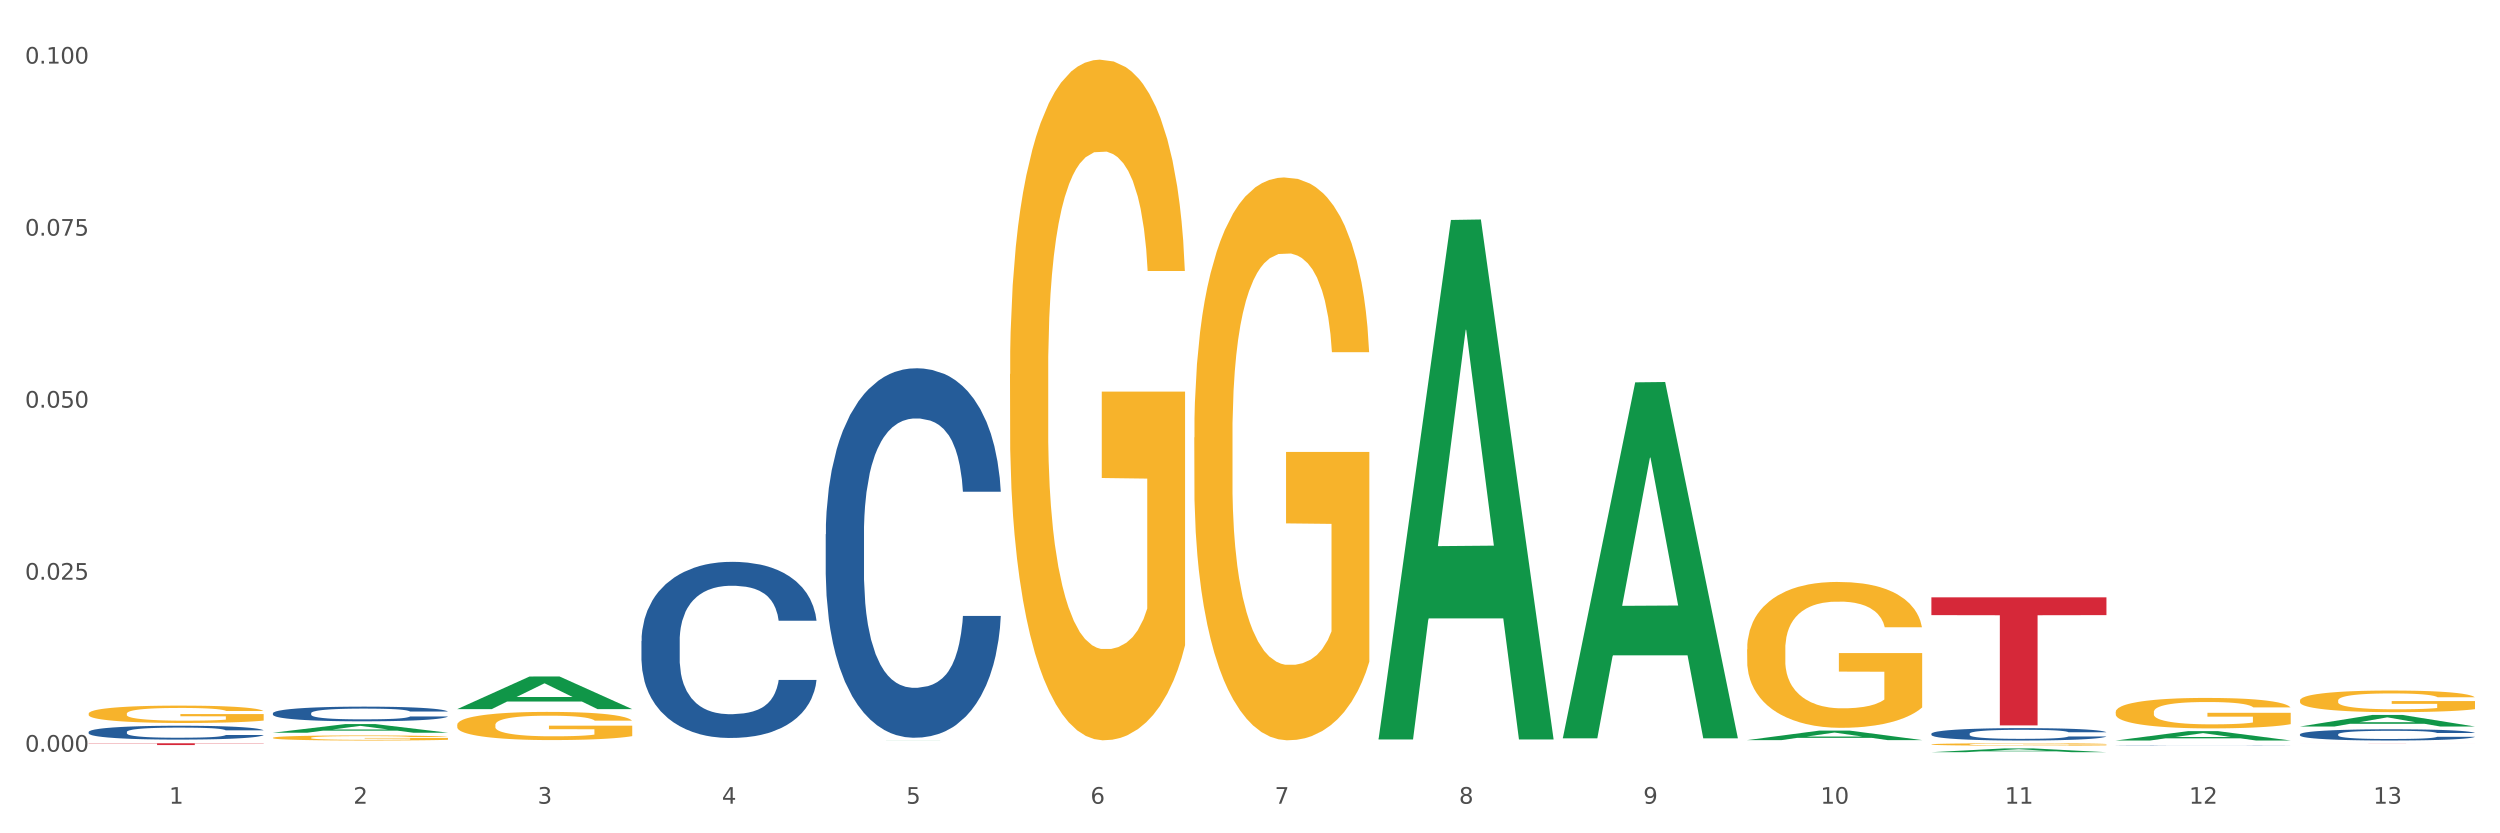 <?xml version="1.0" encoding="utf-8" standalone="no"?>
<!DOCTYPE svg PUBLIC "-//W3C//DTD SVG 1.1//EN"
  "http://www.w3.org/Graphics/SVG/1.1/DTD/svg11.dtd">
<svg xmlns:xlink="http://www.w3.org/1999/xlink" width="1080pt" height="360pt" viewBox="0 0 1080 360" xmlns="http://www.w3.org/2000/svg" version="1.1">
 <rect x="0" y="0" width="1080" height="360" fill="#333333" stroke="none"/>
 <defs>
  <style type="text/css">*{stroke-linejoin: round; stroke-linecap: butt}</style>
 </defs>
 <g id="figure_1">
  <g id="patch_1">
   <path d="M 0 360 
L 1080 360 
L 1080 0 
L 0 0 
z
" style="fill: #ffffff; stroke: #ffffff; stroke-linejoin: miter"/>
  </g>
  <g id="axes_1">
   <g id="matplotlib.axis_1">
    <g id="xtick_1">
     <g id="text_1">
      <!-- 1 -->
      <g style="fill: #4d4d4d" transform="translate(73.043 347.204) scale(0.096 -0.096)">
       <defs>
        <path id="DejaVuSans-31" d="M 794 531 
L 1825 531 
L 1825 4091 
L 703 3866 
L 703 4441 
L 1819 4666 
L 2450 4666 
L 2450 531 
L 3481 531 
L 3481 0 
L 794 0 
L 794 531 
z
" transform="scale(0.016)"/>
       </defs>
       <use xlink:href="#DejaVuSans-31"/>
      </g>
     </g>
    </g>
    <g id="xtick_2">
     <g id="text_2">
      <!-- 2 -->
      <g style="fill: #4d4d4d" transform="translate(152.65 347.204) scale(0.096 -0.096)">
       <defs>
        <path id="DejaVuSans-32" d="M 1228 531 
L 3431 531 
L 3431 0 
L 469 0 
L 469 531 
Q 828 903 1448 1529 
Q 2069 2156 2228 2338 
Q 2531 2678 2651 2914 
Q 2772 3150 2772 3378 
Q 2772 3750 2511 3984 
Q 2250 4219 1831 4219 
Q 1534 4219 1204 4116 
Q 875 4013 500 3803 
L 500 4441 
Q 881 4594 1212 4672 
Q 1544 4750 1819 4750 
Q 2544 4750 2975 4387 
Q 3406 4025 3406 3419 
Q 3406 3131 3298 2873 
Q 3191 2616 2906 2266 
Q 2828 2175 2409 1742 
Q 1991 1309 1228 531 
z
" transform="scale(0.016)"/>
       </defs>
       <use xlink:href="#DejaVuSans-32"/>
      </g>
     </g>
    </g>
    <g id="xtick_3">
     <g id="text_3">
      <!-- 3 -->
      <g style="fill: #4d4d4d" transform="translate(232.258 347.204) scale(0.096 -0.096)">
       <defs>
        <path id="DejaVuSans-33" d="M 2597 2516 
Q 3050 2419 3304 2112 
Q 3559 1806 3559 1356 
Q 3559 666 3084 287 
Q 2609 -91 1734 -91 
Q 1441 -91 1130 -33 
Q 819 25 488 141 
L 488 750 
Q 750 597 1062 519 
Q 1375 441 1716 441 
Q 2309 441 2620 675 
Q 2931 909 2931 1356 
Q 2931 1769 2642 2001 
Q 2353 2234 1838 2234 
L 1294 2234 
L 1294 2753 
L 1863 2753 
Q 2328 2753 2575 2939 
Q 2822 3125 2822 3475 
Q 2822 3834 2567 4026 
Q 2313 4219 1838 4219 
Q 1578 4219 1281 4162 
Q 984 4106 628 3988 
L 628 4550 
Q 988 4650 1302 4700 
Q 1616 4750 1894 4750 
Q 2613 4750 3031 4423 
Q 3450 4097 3450 3541 
Q 3450 3153 3228 2886 
Q 3006 2619 2597 2516 
z
" transform="scale(0.016)"/>
       </defs>
       <use xlink:href="#DejaVuSans-33"/>
      </g>
     </g>
    </g>
    <g id="xtick_4">
     <g id="text_4">
      <!-- 4 -->
      <g style="fill: #4d4d4d" transform="translate(311.865 347.204) scale(0.096 -0.096)">
       <defs>
        <path id="DejaVuSans-34" d="M 2419 4116 
L 825 1625 
L 2419 1625 
L 2419 4116 
z
M 2253 4666 
L 3047 4666 
L 3047 1625 
L 3713 1625 
L 3713 1100 
L 3047 1100 
L 3047 0 
L 2419 0 
L 2419 1100 
L 313 1100 
L 313 1709 
L 2253 4666 
z
" transform="scale(0.016)"/>
       </defs>
       <use xlink:href="#DejaVuSans-34"/>
      </g>
     </g>
    </g>
    <g id="xtick_5">
     <g id="text_5">
      <!-- 5 -->
      <g style="fill: #4d4d4d" transform="translate(391.473 347.204) scale(0.096 -0.096)">
       <defs>
        <path id="DejaVuSans-35" d="M 691 4666 
L 3169 4666 
L 3169 4134 
L 1269 4134 
L 1269 2991 
Q 1406 3038 1543 3061 
Q 1681 3084 1819 3084 
Q 2600 3084 3056 2656 
Q 3513 2228 3513 1497 
Q 3513 744 3044 326 
Q 2575 -91 1722 -91 
Q 1428 -91 1123 -41 
Q 819 9 494 109 
L 494 744 
Q 775 591 1075 516 
Q 1375 441 1709 441 
Q 2250 441 2565 725 
Q 2881 1009 2881 1497 
Q 2881 1984 2565 2268 
Q 2250 2553 1709 2553 
Q 1456 2553 1204 2497 
Q 953 2441 691 2322 
L 691 4666 
z
" transform="scale(0.016)"/>
       </defs>
       <use xlink:href="#DejaVuSans-35"/>
      </g>
     </g>
    </g>
    <g id="xtick_6">
     <g id="text_6">
      <!-- 6 -->
      <g style="fill: #4d4d4d" transform="translate(471.08 347.204) scale(0.096 -0.096)">
       <defs>
        <path id="DejaVuSans-36" d="M 2113 2584 
Q 1688 2584 1439 2293 
Q 1191 2003 1191 1497 
Q 1191 994 1439 701 
Q 1688 409 2113 409 
Q 2538 409 2786 701 
Q 3034 994 3034 1497 
Q 3034 2003 2786 2293 
Q 2538 2584 2113 2584 
z
M 3366 4563 
L 3366 3988 
Q 3128 4100 2886 4159 
Q 2644 4219 2406 4219 
Q 1781 4219 1451 3797 
Q 1122 3375 1075 2522 
Q 1259 2794 1537 2939 
Q 1816 3084 2150 3084 
Q 2853 3084 3261 2657 
Q 3669 2231 3669 1497 
Q 3669 778 3244 343 
Q 2819 -91 2113 -91 
Q 1303 -91 875 529 
Q 447 1150 447 2328 
Q 447 3434 972 4092 
Q 1497 4750 2381 4750 
Q 2619 4750 2861 4703 
Q 3103 4656 3366 4563 
z
" transform="scale(0.016)"/>
       </defs>
       <use xlink:href="#DejaVuSans-36"/>
      </g>
     </g>
    </g>
    <g id="xtick_7">
     <g id="text_7">
      <!-- 7 -->
      <g style="fill: #4d4d4d" transform="translate(550.688 347.204) scale(0.096 -0.096)">
       <defs>
        <path id="DejaVuSans-37" d="M 525 4666 
L 3525 4666 
L 3525 4397 
L 1831 0 
L 1172 0 
L 2766 4134 
L 525 4134 
L 525 4666 
z
" transform="scale(0.016)"/>
       </defs>
       <use xlink:href="#DejaVuSans-37"/>
      </g>
     </g>
    </g>
    <g id="xtick_8">
     <g id="text_8">
      <!-- 8 -->
      <g style="fill: #4d4d4d" transform="translate(630.295 347.204) scale(0.096 -0.096)">
       <defs>
        <path id="DejaVuSans-38" d="M 2034 2216 
Q 1584 2216 1326 1975 
Q 1069 1734 1069 1313 
Q 1069 891 1326 650 
Q 1584 409 2034 409 
Q 2484 409 2743 651 
Q 3003 894 3003 1313 
Q 3003 1734 2745 1975 
Q 2488 2216 2034 2216 
z
M 1403 2484 
Q 997 2584 770 2862 
Q 544 3141 544 3541 
Q 544 4100 942 4425 
Q 1341 4750 2034 4750 
Q 2731 4750 3128 4425 
Q 3525 4100 3525 3541 
Q 3525 3141 3298 2862 
Q 3072 2584 2669 2484 
Q 3125 2378 3379 2068 
Q 3634 1759 3634 1313 
Q 3634 634 3220 271 
Q 2806 -91 2034 -91 
Q 1263 -91 848 271 
Q 434 634 434 1313 
Q 434 1759 690 2068 
Q 947 2378 1403 2484 
z
M 1172 3481 
Q 1172 3119 1398 2916 
Q 1625 2713 2034 2713 
Q 2441 2713 2670 2916 
Q 2900 3119 2900 3481 
Q 2900 3844 2670 4047 
Q 2441 4250 2034 4250 
Q 1625 4250 1398 4047 
Q 1172 3844 1172 3481 
z
" transform="scale(0.016)"/>
       </defs>
       <use xlink:href="#DejaVuSans-38"/>
      </g>
     </g>
    </g>
    <g id="xtick_9">
     <g id="text_9">
      <!-- 9 -->
      <g style="fill: #4d4d4d" transform="translate(709.902 347.204) scale(0.096 -0.096)">
       <defs>
        <path id="DejaVuSans-39" d="M 703 97 
L 703 672 
Q 941 559 1184 500 
Q 1428 441 1663 441 
Q 2288 441 2617 861 
Q 2947 1281 2994 2138 
Q 2813 1869 2534 1725 
Q 2256 1581 1919 1581 
Q 1219 1581 811 2004 
Q 403 2428 403 3163 
Q 403 3881 828 4315 
Q 1253 4750 1959 4750 
Q 2769 4750 3195 4129 
Q 3622 3509 3622 2328 
Q 3622 1225 3098 567 
Q 2575 -91 1691 -91 
Q 1453 -91 1209 -44 
Q 966 3 703 97 
z
M 1959 2075 
Q 2384 2075 2632 2365 
Q 2881 2656 2881 3163 
Q 2881 3666 2632 3958 
Q 2384 4250 1959 4250 
Q 1534 4250 1286 3958 
Q 1038 3666 1038 3163 
Q 1038 2656 1286 2365 
Q 1534 2075 1959 2075 
z
" transform="scale(0.016)"/>
       </defs>
       <use xlink:href="#DejaVuSans-39"/>
      </g>
     </g>
    </g>
    <g id="xtick_10">
     <g id="text_10">
      <!-- 10 -->
      <g style="fill: #4d4d4d" transform="translate(786.456 347.204) scale(0.096 -0.096)">
       <defs>
        <path id="DejaVuSans-30" d="M 2034 4250 
Q 1547 4250 1301 3770 
Q 1056 3291 1056 2328 
Q 1056 1369 1301 889 
Q 1547 409 2034 409 
Q 2525 409 2770 889 
Q 3016 1369 3016 2328 
Q 3016 3291 2770 3770 
Q 2525 4250 2034 4250 
z
M 2034 4750 
Q 2819 4750 3233 4129 
Q 3647 3509 3647 2328 
Q 3647 1150 3233 529 
Q 2819 -91 2034 -91 
Q 1250 -91 836 529 
Q 422 1150 422 2328 
Q 422 3509 836 4129 
Q 1250 4750 2034 4750 
z
" transform="scale(0.016)"/>
       </defs>
       <use xlink:href="#DejaVuSans-31"/>
       <use xlink:href="#DejaVuSans-30" transform="translate(63.623 0)"/>
      </g>
     </g>
    </g>
    <g id="xtick_11">
     <g id="text_11">
      <!-- 11 -->
      <g style="fill: #4d4d4d" transform="translate(866.063 347.204) scale(0.096 -0.096)">
       <use xlink:href="#DejaVuSans-31"/>
       <use xlink:href="#DejaVuSans-31" transform="translate(63.623 0)"/>
      </g>
     </g>
    </g>
    <g id="xtick_12">
     <g id="text_12">
      <!-- 12 -->
      <g style="fill: #4d4d4d" transform="translate(945.671 347.204) scale(0.096 -0.096)">
       <use xlink:href="#DejaVuSans-31"/>
       <use xlink:href="#DejaVuSans-32" transform="translate(63.623 0)"/>
      </g>
     </g>
    </g>
    <g id="xtick_13">
     <g id="text_13">
      <!-- 13 -->
      <g style="fill: #4d4d4d" transform="translate(1025.278 347.204) scale(0.096 -0.096)">
       <use xlink:href="#DejaVuSans-31"/>
       <use xlink:href="#DejaVuSans-33" transform="translate(63.623 0)"/>
      </g>
     </g>
    </g>
    <g id="xtick_14"/>
    <g id="xtick_15"/>
    <g id="xtick_16"/>
    <g id="xtick_17"/>
    <g id="xtick_18"/>
    <g id="xtick_19"/>
    <g id="xtick_20"/>
    <g id="xtick_21"/>
    <g id="xtick_22"/>
    <g id="xtick_23"/>
    <g id="xtick_24"/>
    <g id="xtick_25"/>
   </g>
   <g id="matplotlib.axis_2">
    <g id="ytick_1">
     <g id="text_14">
      <!-- 0.000 -->
      <g style="fill: #4d4d4d" transform="translate(10.8 324.733) scale(0.096 -0.096)">
       <defs>
        <path id="DejaVuSans-2e" d="M 684 794 
L 1344 794 
L 1344 0 
L 684 0 
L 684 794 
z
" transform="scale(0.016)"/>
       </defs>
       <use xlink:href="#DejaVuSans-30"/>
       <use xlink:href="#DejaVuSans-2e" transform="translate(63.623 0)"/>
       <use xlink:href="#DejaVuSans-30" transform="translate(95.41 0)"/>
       <use xlink:href="#DejaVuSans-30" transform="translate(159.033 0)"/>
       <use xlink:href="#DejaVuSans-30" transform="translate(222.656 0)"/>
      </g>
     </g>
    </g>
    <g id="ytick_2">
     <g id="text_15">
      <!-- 0.025 -->
      <g style="fill: #4d4d4d" transform="translate(10.8 250.421) scale(0.096 -0.096)">
       <use xlink:href="#DejaVuSans-30"/>
       <use xlink:href="#DejaVuSans-2e" transform="translate(63.623 0)"/>
       <use xlink:href="#DejaVuSans-30" transform="translate(95.41 0)"/>
       <use xlink:href="#DejaVuSans-32" transform="translate(159.033 0)"/>
       <use xlink:href="#DejaVuSans-35" transform="translate(222.656 0)"/>
      </g>
     </g>
    </g>
    <g id="ytick_3">
     <g id="text_16">
      <!-- 0.050 -->
      <g style="fill: #4d4d4d" transform="translate(10.8 176.109) scale(0.096 -0.096)">
       <use xlink:href="#DejaVuSans-30"/>
       <use xlink:href="#DejaVuSans-2e" transform="translate(63.623 0)"/>
       <use xlink:href="#DejaVuSans-30" transform="translate(95.41 0)"/>
       <use xlink:href="#DejaVuSans-35" transform="translate(159.033 0)"/>
       <use xlink:href="#DejaVuSans-30" transform="translate(222.656 0)"/>
      </g>
     </g>
    </g>
    <g id="ytick_4">
     <g id="text_17">
      <!-- 0.075 -->
      <g style="fill: #4d4d4d" transform="translate(10.8 101.798) scale(0.096 -0.096)">
       <use xlink:href="#DejaVuSans-30"/>
       <use xlink:href="#DejaVuSans-2e" transform="translate(63.623 0)"/>
       <use xlink:href="#DejaVuSans-30" transform="translate(95.41 0)"/>
       <use xlink:href="#DejaVuSans-37" transform="translate(159.033 0)"/>
       <use xlink:href="#DejaVuSans-35" transform="translate(222.656 0)"/>
      </g>
     </g>
    </g>
    <g id="ytick_5">
     <g id="text_18">
      <!-- 0.100 -->
      <g style="fill: #4d4d4d" transform="translate(10.8 27.486) scale(0.096 -0.096)">
       <use xlink:href="#DejaVuSans-30"/>
       <use xlink:href="#DejaVuSans-2e" transform="translate(63.623 0)"/>
       <use xlink:href="#DejaVuSans-31" transform="translate(95.41 0)"/>
       <use xlink:href="#DejaVuSans-30" transform="translate(159.033 0)"/>
       <use xlink:href="#DejaVuSans-30" transform="translate(222.656 0)"/>
      </g>
     </g>
    </g>
    <g id="ytick_6"/>
    <g id="ytick_7"/>
    <g id="ytick_8"/>
    <g id="ytick_9"/>
   </g>
   <g id="PolyCollection_1">
    <path d="M 117.89 316.522 
L 117.968 316.519 
L 149.155 312.799 
L 162.097 312.795 
L 193.518 316.529 
L 178.548 316.529 
L 171.765 315.66 
L 139.565 315.66 
L 139.331 315.674 
L 132.782 316.529 
L 117.89 316.529 
L 117.89 316.522 
L 143.619 315.141 
L 167.711 315.137 
L 155.782 313.591 
L 155.626 313.584 
L 155.47 313.595 
L 143.541 315.137 
L 143.619 315.141 
L 117.89 316.522 
z
" clip-path="url(#p35898365f1)" style="fill: #109648"/>
    <path d="M 197.498 306.331 
L 197.576 306.317 
L 228.762 292.249 
L 241.705 292.236 
L 273.125 306.357 
L 258.156 306.357 
L 251.373 303.069 
L 219.173 303.069 
L 218.939 303.122 
L 212.39 306.357 
L 197.498 306.357 
L 197.498 306.331 
L 223.227 301.107 
L 247.318 301.093 
L 235.39 295.246 
L 235.234 295.22 
L 235.078 295.259 
L 223.149 301.093 
L 223.227 301.107 
L 197.498 306.331 
z
" clip-path="url(#p35898365f1)" style="fill: #109648"/>
    <path d="M 38.283 308.293 
L 38.372 308.286 
L 38.372 308.039 
L 38.551 307.826 
L 39.444 307.312 
L 40.783 306.886 
L 41.765 306.66 
L 42.747 306.475 
L 43.908 306.29 
L 45.337 306.098 
L 47.926 305.816 
L 49.533 305.672 
L 51.498 305.521 
L 55.069 305.302 
L 57.659 305.179 
L 60.337 305.076 
L 64.712 304.952 
L 67.57 304.897 
L 70.605 304.856 
L 74.266 304.829 
L 77.034 304.822 
L 83.106 304.842 
L 88.284 304.904 
L 90.784 304.952 
L 93.999 305.034 
L 95.695 305.089 
L 98.463 305.199 
L 101.32 305.343 
L 103.285 305.467 
L 106.231 305.7 
L 108.464 305.933 
L 110.517 306.221 
L 111.589 306.42 
L 112.392 306.605 
L 113.107 306.818 
L 113.821 307.154 
L 97.749 307.154 
L 97.124 306.914 
L 96.142 306.688 
L 94.713 306.468 
L 93.463 306.331 
L 91.32 306.159 
L 89.356 306.05 
L 87.302 305.967 
L 84.802 305.899 
L 82.838 305.864 
L 80.07 305.837 
L 74.623 305.844 
L 70.962 305.899 
L 68.462 305.967 
L 66.855 306.029 
L 65.427 306.098 
L 63.819 306.194 
L 61.944 306.338 
L 60.605 306.468 
L 59.266 306.633 
L 58.194 306.797 
L 57.212 306.989 
L 56.409 307.195 
L 55.783 307.408 
L 55.248 307.668 
L 54.801 308.101 
L 54.801 309.04 
L 54.98 309.253 
L 55.426 309.534 
L 55.962 309.747 
L 56.855 310 
L 57.659 310.172 
L 59.176 310.419 
L 60.873 310.625 
L 62.212 310.755 
L 63.552 310.865 
L 65.873 311.016 
L 68.462 311.139 
L 70.695 311.215 
L 73.73 311.283 
L 75.784 311.311 
L 77.57 311.324 
L 81.945 311.324 
L 85.07 311.304 
L 88.552 311.256 
L 91.231 311.194 
L 93.463 311.119 
L 95.963 310.995 
L 97.57 310.878 
L 97.57 309.445 
L 77.927 309.438 
L 77.927 308.485 
L 113.91 308.485 
L 113.91 311.283 
L 112.392 311.427 
L 110.696 311.558 
L 108.91 311.674 
L 106.231 311.818 
L 103.017 311.955 
L 100.16 312.051 
L 97.124 312.134 
L 93.552 312.209 
L 88.909 312.278 
L 86.052 312.305 
L 82.481 312.326 
L 78.284 312.333 
L 74.623 312.319 
L 71.052 312.285 
L 67.302 312.223 
L 63.641 312.134 
L 60.873 312.045 
L 58.105 311.935 
L 55.158 311.791 
L 52.837 311.654 
L 51.051 311.53 
L 49.087 311.372 
L 46.944 311.167 
L 45.337 310.981 
L 43.908 310.789 
L 42.39 310.542 
L 41.319 310.33 
L 40.247 310.062 
L 39.622 309.863 
L 38.908 309.555 
L 38.372 309.123 
L 38.283 308.293 
z
" clip-path="url(#p35898365f1)" style="fill: #f7b32b"/>
    <path d="M 117.89 318.724 
L 117.98 318.722 
L 117.98 318.65 
L 118.158 318.588 
L 119.051 318.438 
L 120.391 318.313 
L 121.373 318.247 
L 122.355 318.193 
L 123.516 318.139 
L 124.944 318.083 
L 127.534 318.001 
L 129.141 317.959 
L 131.105 317.915 
L 134.677 317.851 
L 137.266 317.815 
L 139.945 317.784 
L 144.32 317.748 
L 147.177 317.732 
L 150.213 317.72 
L 153.874 317.712 
L 156.642 317.71 
L 162.713 317.716 
L 167.892 317.734 
L 170.392 317.748 
L 173.606 317.772 
L 175.303 317.788 
L 178.071 317.821 
L 180.928 317.863 
L 182.892 317.899 
L 185.839 317.967 
L 188.071 318.035 
L 190.125 318.119 
L 191.196 318.177 
L 192 318.231 
L 192.714 318.293 
L 193.428 318.391 
L 177.356 318.391 
L 176.731 318.321 
L 175.749 318.255 
L 174.321 318.191 
L 173.071 318.151 
L 170.928 318.101 
L 168.963 318.069 
L 166.91 318.045 
L 164.41 318.025 
L 162.445 318.015 
L 159.677 318.007 
L 154.231 318.009 
L 150.57 318.025 
L 148.07 318.045 
L 146.463 318.063 
L 145.034 318.083 
L 143.427 318.111 
L 141.552 318.153 
L 140.213 318.191 
L 138.873 318.239 
L 137.802 318.287 
L 136.82 318.343 
L 136.016 318.404 
L 135.391 318.466 
L 134.855 318.542 
L 134.409 318.668 
L 134.409 318.942 
L 134.587 319.005 
L 135.034 319.087 
L 135.57 319.149 
L 136.462 319.223 
L 137.266 319.273 
L 138.784 319.345 
L 140.48 319.405 
L 141.82 319.443 
L 143.159 319.475 
L 145.481 319.519 
L 148.07 319.555 
L 150.302 319.577 
L 153.338 319.598 
L 155.392 319.606 
L 157.177 319.61 
L 161.552 319.61 
L 164.678 319.604 
L 168.16 319.589 
L 170.838 319.571 
L 173.071 319.549 
L 175.571 319.513 
L 177.178 319.479 
L 177.178 319.061 
L 157.534 319.059 
L 157.534 318.78 
L 193.518 318.78 
L 193.518 319.598 
L 192 319.64 
L 190.303 319.678 
L 188.517 319.712 
L 185.839 319.754 
L 182.624 319.794 
L 179.767 319.822 
L 176.731 319.846 
L 173.16 319.868 
L 168.517 319.888 
L 165.66 319.896 
L 162.088 319.902 
L 157.892 319.904 
L 154.231 319.9 
L 150.659 319.89 
L 146.909 319.872 
L 143.248 319.846 
L 140.48 319.82 
L 137.712 319.788 
L 134.766 319.746 
L 132.444 319.706 
L 130.659 319.67 
L 128.694 319.624 
L 126.551 319.563 
L 124.944 319.509 
L 123.516 319.453 
L 121.998 319.381 
L 120.926 319.319 
L 119.855 319.241 
L 119.23 319.183 
L 118.516 319.093 
L 117.98 318.966 
L 117.89 318.724 
z
" clip-path="url(#p35898365f1)" style="fill: #f7b32b"/>
    <path d="M 754.75 280.522 
L 754.84 280.465 
L 754.84 278.393 
L 755.018 276.608 
L 755.911 272.291 
L 757.25 268.722 
L 758.233 266.823 
L 759.215 265.269 
L 760.376 263.715 
L 761.804 262.103 
L 764.394 259.743 
L 766.001 258.534 
L 767.965 257.268 
L 771.537 255.426 
L 774.126 254.39 
L 776.805 253.527 
L 781.18 252.49 
L 784.037 252.03 
L 787.073 251.685 
L 790.734 251.454 
L 793.501 251.397 
L 799.573 251.569 
L 804.752 252.087 
L 807.252 252.49 
L 810.466 253.181 
L 812.163 253.642 
L 814.931 254.563 
L 817.788 255.771 
L 819.752 256.807 
L 822.699 258.764 
L 824.931 260.722 
L 826.985 263.139 
L 828.056 264.808 
L 828.86 266.362 
L 829.574 268.147 
L 830.288 270.967 
L 814.216 270.967 
L 813.591 268.953 
L 812.609 267.053 
L 811.181 265.211 
L 809.931 264.06 
L 807.788 262.621 
L 805.823 261.7 
L 803.77 261.009 
L 801.27 260.434 
L 799.305 260.146 
L 796.537 259.916 
L 791.091 259.973 
L 787.43 260.434 
L 784.93 261.009 
L 783.323 261.527 
L 781.894 262.103 
L 780.287 262.909 
L 778.412 264.118 
L 777.072 265.211 
L 775.733 266.593 
L 774.662 267.974 
L 773.68 269.586 
L 772.876 271.313 
L 772.251 273.097 
L 771.715 275.284 
L 771.269 278.911 
L 771.269 286.796 
L 771.447 288.581 
L 771.894 290.941 
L 772.429 292.725 
L 773.322 294.855 
L 774.126 296.294 
L 775.644 298.366 
L 777.34 300.093 
L 778.68 301.186 
L 780.019 302.107 
L 782.34 303.374 
L 784.93 304.41 
L 787.162 305.043 
L 790.198 305.619 
L 792.251 305.849 
L 794.037 305.964 
L 798.412 305.964 
L 801.537 305.791 
L 805.02 305.388 
L 807.698 304.87 
L 809.931 304.237 
L 812.431 303.201 
L 814.038 302.223 
L 814.038 290.192 
L 794.394 290.135 
L 794.394 282.134 
L 830.378 282.134 
L 830.378 305.619 
L 828.86 306.827 
L 827.163 307.921 
L 825.377 308.9 
L 822.699 310.108 
L 819.484 311.259 
L 816.627 312.065 
L 813.591 312.756 
L 810.02 313.389 
L 805.377 313.965 
L 802.52 314.195 
L 798.948 314.368 
L 794.752 314.425 
L 791.091 314.31 
L 787.519 314.022 
L 783.769 313.504 
L 780.108 312.756 
L 777.34 312.008 
L 774.572 311.087 
L 771.626 309.878 
L 769.304 308.727 
L 767.519 307.691 
L 765.554 306.367 
L 763.411 304.64 
L 761.804 303.086 
L 760.376 301.474 
L 758.858 299.402 
L 757.786 297.618 
L 756.715 295.373 
L 756.09 293.704 
L 755.375 291.113 
L 754.84 287.487 
L 754.75 280.522 
z
" clip-path="url(#p35898365f1)" style="fill: #f7b32b"/>
    <path d="M 515.928 189.016 
L 516.017 188.794 
L 516.017 180.8 
L 516.196 173.916 
L 517.089 157.261 
L 518.428 143.492 
L 519.41 136.164 
L 520.392 130.168 
L 521.553 124.173 
L 522.982 117.955 
L 525.571 108.85 
L 527.178 104.187 
L 529.143 99.301 
L 532.714 92.195 
L 535.303 88.198 
L 537.982 84.867 
L 542.357 80.87 
L 545.214 79.093 
L 548.25 77.761 
L 551.911 76.872 
L 554.679 76.65 
L 560.751 77.316 
L 565.929 79.315 
L 568.429 80.87 
L 571.644 83.534 
L 573.34 85.311 
L 576.108 88.864 
L 578.965 93.527 
L 580.93 97.525 
L 583.876 105.075 
L 586.108 112.625 
L 588.162 121.952 
L 589.234 128.392 
L 590.037 134.388 
L 590.751 141.272 
L 591.466 152.153 
L 575.394 152.153 
L 574.769 144.381 
L 573.787 137.053 
L 572.358 129.946 
L 571.108 125.505 
L 568.965 119.953 
L 567.001 116.4 
L 564.947 113.735 
L 562.447 111.515 
L 560.483 110.404 
L 557.715 109.516 
L 552.268 109.738 
L 548.607 111.515 
L 546.107 113.735 
L 544.5 115.734 
L 543.072 117.955 
L 541.464 121.064 
L 539.589 125.727 
L 538.25 129.946 
L 536.911 135.276 
L 535.839 140.606 
L 534.857 146.823 
L 534.053 153.486 
L 533.428 160.37 
L 532.893 168.808 
L 532.446 182.798 
L 532.446 213.222 
L 532.625 220.106 
L 533.071 229.21 
L 533.607 236.095 
L 534.5 244.311 
L 535.303 249.863 
L 536.821 257.857 
L 538.518 264.519 
L 539.857 268.738 
L 541.197 272.291 
L 543.518 277.177 
L 546.107 281.174 
L 548.34 283.617 
L 551.375 285.838 
L 553.429 286.726 
L 555.215 287.17 
L 559.59 287.17 
L 562.715 286.504 
L 566.197 284.949 
L 568.876 282.951 
L 571.108 280.508 
L 573.608 276.511 
L 575.215 272.736 
L 575.215 226.324 
L 555.572 226.101 
L 555.572 195.234 
L 591.555 195.234 
L 591.555 285.838 
L 590.037 290.501 
L 588.341 294.72 
L 586.555 298.495 
L 583.876 303.159 
L 580.662 307.6 
L 577.805 310.709 
L 574.769 313.374 
L 571.197 315.817 
L 566.554 318.037 
L 563.697 318.926 
L 560.126 319.592 
L 555.929 319.814 
L 552.268 319.37 
L 548.697 318.259 
L 544.947 316.261 
L 541.286 313.374 
L 538.518 310.487 
L 535.75 306.934 
L 532.803 302.271 
L 530.482 297.829 
L 528.696 293.832 
L 526.732 288.724 
L 524.589 282.062 
L 522.982 276.067 
L 521.553 269.849 
L 520.035 261.854 
L 518.964 254.97 
L 517.892 246.31 
L 517.267 239.87 
L 516.553 229.877 
L 516.017 215.886 
L 515.928 189.016 
z
" clip-path="url(#p35898365f1)" style="fill: #f7b32b"/>
    <path d="M 436.32 161.645 
L 436.41 161.376 
L 436.41 151.709 
L 436.588 143.384 
L 437.481 123.242 
L 438.821 106.592 
L 439.803 97.73 
L 440.785 90.48 
L 441.946 83.229 
L 443.374 75.709 
L 445.964 64.699 
L 447.571 59.059 
L 449.535 53.151 
L 453.107 44.558 
L 455.696 39.724 
L 458.375 35.696 
L 462.75 30.862 
L 465.607 28.714 
L 468.643 27.102 
L 472.304 26.028 
L 475.072 25.759 
L 481.143 26.565 
L 486.322 28.982 
L 488.822 30.862 
L 492.036 34.084 
L 493.733 36.233 
L 496.501 40.53 
L 499.358 46.169 
L 501.322 51.003 
L 504.269 60.134 
L 506.501 69.264 
L 508.555 80.543 
L 509.626 88.331 
L 510.43 95.582 
L 511.144 103.907 
L 511.858 117.066 
L 495.786 117.066 
L 495.161 107.667 
L 494.179 98.805 
L 492.751 90.211 
L 491.501 84.84 
L 489.358 78.126 
L 487.393 73.83 
L 485.34 70.607 
L 482.84 67.922 
L 480.875 66.579 
L 478.107 65.505 
L 472.661 65.773 
L 469 67.922 
L 466.5 70.607 
L 464.893 73.024 
L 463.464 75.709 
L 461.857 79.469 
L 459.982 85.109 
L 458.643 90.211 
L 457.303 96.656 
L 456.232 103.101 
L 455.25 110.621 
L 454.446 118.677 
L 453.821 127.002 
L 453.285 137.207 
L 452.839 154.125 
L 452.839 190.917 
L 453.017 199.241 
L 453.464 210.252 
L 454 218.577 
L 454.892 228.513 
L 455.696 235.227 
L 457.214 244.895 
L 458.91 252.951 
L 460.25 258.054 
L 461.589 262.35 
L 463.911 268.258 
L 466.5 273.092 
L 468.732 276.046 
L 471.768 278.732 
L 473.822 279.806 
L 475.607 280.343 
L 479.982 280.343 
L 483.107 279.537 
L 486.59 277.658 
L 489.268 275.241 
L 491.501 272.287 
L 494.001 267.453 
L 495.608 262.887 
L 495.608 206.761 
L 475.964 206.492 
L 475.964 169.164 
L 511.948 169.164 
L 511.948 278.732 
L 510.43 284.371 
L 508.733 289.474 
L 506.947 294.039 
L 504.269 299.678 
L 501.054 305.049 
L 498.197 308.809 
L 495.161 312.032 
L 491.59 314.986 
L 486.947 317.671 
L 484.09 318.745 
L 480.518 319.551 
L 476.322 319.82 
L 472.661 319.282 
L 469.089 317.94 
L 465.339 315.523 
L 461.678 312.032 
L 458.91 308.541 
L 456.142 304.244 
L 453.196 298.604 
L 450.874 293.233 
L 449.089 288.399 
L 447.124 282.223 
L 444.981 274.166 
L 443.374 266.916 
L 441.946 259.396 
L 440.428 249.729 
L 439.356 241.404 
L 438.285 230.93 
L 437.66 223.142 
L 436.945 211.058 
L 436.41 194.139 
L 436.32 161.645 
z
" clip-path="url(#p35898365f1)" style="fill: #f7b32b"/>
    <path d="M 595.535 319.038 
L 595.613 318.827 
L 626.8 95.024 
L 639.742 94.813 
L 671.163 319.46 
L 656.193 319.46 
L 649.41 267.147 
L 617.21 267.147 
L 616.976 267.991 
L 610.427 319.46 
L 595.535 319.46 
L 595.535 319.038 
L 621.264 235.929 
L 645.356 235.718 
L 633.427 142.695 
L 633.271 142.273 
L 633.115 142.906 
L 621.186 235.718 
L 621.264 235.929 
L 595.535 319.038 
z
" clip-path="url(#p35898365f1)" style="fill: #109648"/>
    <path d="M 675.143 318.672 
L 675.221 318.528 
L 706.407 165.17 
L 719.35 165.025 
L 750.77 318.961 
L 735.801 318.961 
L 729.017 283.115 
L 696.817 283.115 
L 696.584 283.693 
L 690.034 318.961 
L 675.143 318.961 
L 675.143 318.672 
L 700.872 261.723 
L 724.963 261.579 
L 713.034 197.836 
L 712.879 197.547 
L 712.723 197.981 
L 700.794 261.579 
L 700.872 261.723 
L 675.143 318.672 
z
" clip-path="url(#p35898365f1)" style="fill: #109648"/>
    <path d="M 356.713 319.904 
L 356.791 319.904 
L 387.977 319.895 
L 400.92 319.895 
L 432.34 319.904 
L 417.371 319.904 
L 410.588 319.902 
L 378.388 319.902 
L 378.154 319.902 
L 371.604 319.904 
L 356.713 319.904 
L 356.713 319.904 
L 382.442 319.901 
L 406.533 319.901 
L 394.604 319.897 
L 394.449 319.897 
L 394.293 319.897 
L 382.364 319.901 
L 382.442 319.901 
L 356.713 319.904 
z
" clip-path="url(#p35898365f1)" style="fill: #109648"/>
    <path d="M 913.965 307.589 
L 914.055 307.577 
L 914.055 307.144 
L 914.233 306.771 
L 915.126 305.869 
L 916.465 305.124 
L 917.448 304.727 
L 918.43 304.402 
L 919.591 304.077 
L 921.019 303.741 
L 923.609 303.248 
L 925.216 302.995 
L 927.18 302.73 
L 930.752 302.345 
L 933.341 302.129 
L 936.02 301.949 
L 940.395 301.732 
L 943.252 301.636 
L 946.288 301.564 
L 949.949 301.516 
L 952.716 301.504 
L 958.788 301.54 
L 963.967 301.648 
L 966.467 301.732 
L 969.681 301.876 
L 971.378 301.973 
L 974.146 302.165 
L 977.003 302.418 
L 978.967 302.634 
L 981.914 303.043 
L 984.146 303.452 
L 986.2 303.957 
L 987.271 304.306 
L 988.075 304.631 
L 988.789 305.003 
L 989.503 305.593 
L 973.431 305.593 
L 972.806 305.172 
L 971.824 304.775 
L 970.396 304.39 
L 969.146 304.15 
L 967.003 303.849 
L 965.038 303.656 
L 962.985 303.512 
L 960.485 303.392 
L 958.52 303.332 
L 955.752 303.284 
L 950.306 303.296 
L 946.645 303.392 
L 944.145 303.512 
L 942.538 303.62 
L 941.109 303.741 
L 939.502 303.909 
L 937.627 304.162 
L 936.287 304.39 
L 934.948 304.679 
L 933.877 304.967 
L 932.894 305.304 
L 932.091 305.665 
L 931.466 306.038 
L 930.93 306.495 
L 930.484 307.253 
L 930.484 308.9 
L 930.662 309.273 
L 931.109 309.766 
L 931.644 310.139 
L 932.537 310.584 
L 933.341 310.885 
L 934.859 311.318 
L 936.555 311.679 
L 937.895 311.907 
L 939.234 312.1 
L 941.555 312.364 
L 944.145 312.581 
L 946.377 312.713 
L 949.413 312.833 
L 951.466 312.881 
L 953.252 312.905 
L 957.627 312.905 
L 960.752 312.869 
L 964.235 312.785 
L 966.913 312.677 
L 969.146 312.545 
L 971.646 312.328 
L 973.253 312.124 
L 973.253 309.61 
L 953.609 309.598 
L 953.609 307.926 
L 989.593 307.926 
L 989.593 312.833 
L 988.075 313.086 
L 986.378 313.314 
L 984.592 313.519 
L 981.914 313.771 
L 978.699 314.012 
L 975.842 314.18 
L 972.806 314.325 
L 969.235 314.457 
L 964.592 314.577 
L 961.735 314.625 
L 958.163 314.661 
L 953.967 314.673 
L 950.306 314.649 
L 946.734 314.589 
L 942.984 314.481 
L 939.323 314.325 
L 936.555 314.168 
L 933.787 313.976 
L 930.841 313.723 
L 928.519 313.483 
L 926.734 313.266 
L 924.769 312.99 
L 922.626 312.629 
L 921.019 312.304 
L 919.591 311.967 
L 918.073 311.534 
L 917.001 311.161 
L 915.93 310.692 
L 915.305 310.344 
L 914.59 309.802 
L 914.055 309.045 
L 913.965 307.589 
z
" clip-path="url(#p35898365f1)" style="fill: #f7b32b"/>
    <path d="M 834.358 321.572 
L 834.447 321.572 
L 834.447 321.537 
L 834.626 321.507 
L 835.519 321.435 
L 836.858 321.375 
L 837.84 321.343 
L 838.822 321.317 
L 839.983 321.291 
L 841.412 321.264 
L 844.001 321.225 
L 845.608 321.205 
L 847.573 321.184 
L 851.144 321.153 
L 853.733 321.135 
L 856.412 321.121 
L 860.787 321.104 
L 863.644 321.096 
L 866.68 321.09 
L 870.341 321.086 
L 873.109 321.085 
L 879.181 321.088 
L 884.359 321.097 
L 886.859 321.104 
L 890.074 321.115 
L 891.77 321.123 
L 894.538 321.138 
L 897.395 321.158 
L 899.36 321.176 
L 902.306 321.209 
L 904.538 321.241 
L 906.592 321.282 
L 907.664 321.31 
L 908.467 321.336 
L 909.181 321.365 
L 909.896 321.413 
L 893.824 321.413 
L 893.199 321.379 
L 892.217 321.347 
L 890.788 321.316 
L 889.538 321.297 
L 887.395 321.273 
L 885.431 321.258 
L 883.377 321.246 
L 880.877 321.236 
L 878.913 321.232 
L 876.145 321.228 
L 870.698 321.229 
L 867.037 321.236 
L 864.537 321.246 
L 862.93 321.255 
L 861.502 321.264 
L 859.894 321.278 
L 858.019 321.298 
L 856.68 321.316 
L 855.341 321.339 
L 854.269 321.363 
L 853.287 321.39 
L 852.483 321.418 
L 851.858 321.448 
L 851.323 321.485 
L 850.876 321.546 
L 850.876 321.677 
L 851.055 321.707 
L 851.501 321.747 
L 852.037 321.777 
L 852.93 321.812 
L 853.733 321.836 
L 855.251 321.871 
L 856.948 321.9 
L 858.287 321.918 
L 859.626 321.934 
L 861.948 321.955 
L 864.537 321.972 
L 866.77 321.983 
L 869.805 321.992 
L 871.859 321.996 
L 873.645 321.998 
L 878.02 321.998 
L 881.145 321.995 
L 884.627 321.988 
L 887.306 321.98 
L 889.538 321.969 
L 892.038 321.952 
L 893.645 321.935 
L 893.645 321.734 
L 874.002 321.733 
L 874.002 321.599 
L 909.985 321.599 
L 909.985 321.992 
L 908.467 322.012 
L 906.771 322.031 
L 904.985 322.047 
L 902.306 322.067 
L 899.092 322.087 
L 896.235 322.1 
L 893.199 322.112 
L 889.627 322.122 
L 884.984 322.132 
L 882.127 322.136 
L 878.556 322.139 
L 874.359 322.14 
L 870.698 322.138 
L 867.127 322.133 
L 863.377 322.124 
L 859.716 322.112 
L 856.948 322.099 
L 854.18 322.084 
L 851.233 322.063 
L 848.912 322.044 
L 847.126 322.027 
L 845.162 322.005 
L 843.019 321.976 
L 841.412 321.95 
L 839.983 321.923 
L 838.465 321.888 
L 837.394 321.858 
L 836.322 321.821 
L 835.697 321.793 
L 834.983 321.75 
L 834.447 321.689 
L 834.358 321.572 
z
" clip-path="url(#p35898365f1)" style="fill: #f7b32b"/>
    <path d="M 197.498 313.165 
L 197.587 313.154 
L 197.587 312.754 
L 197.766 312.409 
L 198.659 311.575 
L 199.998 310.886 
L 200.98 310.519 
L 201.962 310.218 
L 203.123 309.918 
L 204.552 309.607 
L 207.141 309.151 
L 208.748 308.917 
L 210.713 308.673 
L 214.284 308.317 
L 216.874 308.117 
L 219.552 307.95 
L 223.927 307.75 
L 226.785 307.661 
L 229.82 307.594 
L 233.481 307.55 
L 236.249 307.538 
L 242.321 307.572 
L 247.499 307.672 
L 249.999 307.75 
L 253.214 307.883 
L 254.91 307.972 
L 257.678 308.15 
L 260.535 308.384 
L 262.5 308.584 
L 265.446 308.962 
L 267.679 309.34 
L 269.732 309.807 
L 270.804 310.129 
L 271.607 310.43 
L 272.322 310.774 
L 273.036 311.319 
L 256.964 311.319 
L 256.339 310.93 
L 255.357 310.563 
L 253.928 310.207 
L 252.678 309.985 
L 250.535 309.707 
L 248.571 309.529 
L 246.517 309.396 
L 244.017 309.284 
L 242.053 309.229 
L 239.285 309.184 
L 233.838 309.195 
L 230.177 309.284 
L 227.677 309.396 
L 226.07 309.496 
L 224.642 309.607 
L 223.034 309.762 
L 221.159 309.996 
L 219.82 310.207 
L 218.481 310.474 
L 217.409 310.741 
L 216.427 311.052 
L 215.623 311.386 
L 214.998 311.731 
L 214.463 312.153 
L 214.016 312.854 
L 214.016 314.377 
L 214.195 314.722 
L 214.641 315.178 
L 215.177 315.523 
L 216.07 315.934 
L 216.874 316.212 
L 218.391 316.612 
L 220.088 316.946 
L 221.427 317.157 
L 222.767 317.335 
L 225.088 317.58 
L 227.677 317.78 
L 229.91 317.902 
L 232.945 318.013 
L 234.999 318.058 
L 236.785 318.08 
L 241.16 318.08 
L 244.285 318.047 
L 247.767 317.969 
L 250.446 317.869 
L 252.678 317.747 
L 255.178 317.546 
L 256.785 317.357 
L 256.785 315.033 
L 237.142 315.022 
L 237.142 313.477 
L 273.125 313.477 
L 273.125 318.013 
L 271.607 318.247 
L 269.911 318.458 
L 268.125 318.647 
L 265.446 318.881 
L 262.232 319.103 
L 259.375 319.259 
L 256.339 319.392 
L 252.767 319.515 
L 248.124 319.626 
L 245.267 319.67 
L 241.696 319.704 
L 237.499 319.715 
L 233.838 319.693 
L 230.267 319.637 
L 226.517 319.537 
L 222.856 319.392 
L 220.088 319.248 
L 217.32 319.07 
L 214.373 318.836 
L 212.052 318.614 
L 210.266 318.414 
L 208.302 318.158 
L 206.159 317.824 
L 204.552 317.524 
L 203.123 317.213 
L 201.605 316.813 
L 200.534 316.468 
L 199.462 316.034 
L 198.837 315.712 
L 198.123 315.211 
L 197.587 314.511 
L 197.498 313.165 
z
" clip-path="url(#p35898365f1)" style="fill: #f7b32b"/>
    <path d="M 834.358 324.946 
L 834.436 324.945 
L 865.622 323.322 
L 878.565 323.321 
L 909.985 324.95 
L 895.016 324.95 
L 888.232 324.57 
L 856.032 324.57 
L 855.799 324.576 
L 849.249 324.95 
L 834.358 324.95 
L 834.358 324.946 
L 860.087 324.344 
L 884.178 324.342 
L 872.249 323.668 
L 872.093 323.665 
L 871.938 323.67 
L 860.009 324.342 
L 860.087 324.344 
L 834.358 324.946 
z
" clip-path="url(#p35898365f1)" style="fill: #109648"/>
    <path d="M 913.965 321.883 
L 914.055 321.882 
L 914.055 321.879 
L 914.323 321.875 
L 915.306 321.867 
L 916.558 321.861 
L 918.703 321.854 
L 919.865 321.851 
L 921.385 321.848 
L 924.514 321.842 
L 928.09 321.838 
L 930.593 321.835 
L 932.47 321.834 
L 936.671 321.831 
L 939.085 321.83 
L 941.588 321.829 
L 943.734 321.828 
L 947.309 321.827 
L 950.17 321.827 
L 953.477 321.827 
L 956.249 321.827 
L 959.914 321.827 
L 965.277 321.829 
L 967.333 321.829 
L 970.105 321.831 
L 972.965 321.833 
L 975.29 321.834 
L 977.971 321.837 
L 980.743 321.84 
L 983.424 321.845 
L 985.302 321.849 
L 986.821 321.853 
L 988.162 321.858 
L 989.146 321.864 
L 989.593 321.868 
L 973.233 321.868 
L 972.786 321.864 
L 971.893 321.859 
L 970.999 321.856 
L 970.015 321.854 
L 968.496 321.851 
L 967.155 321.849 
L 964.92 321.847 
L 962.864 321.846 
L 961.165 321.845 
L 959.109 321.844 
L 954.729 321.844 
L 951.6 321.844 
L 949.634 321.844 
L 947.22 321.844 
L 945.164 321.845 
L 942.75 321.847 
L 940.873 321.848 
L 938.996 321.85 
L 937.923 321.851 
L 936.314 321.854 
L 935.241 321.856 
L 933.811 321.859 
L 933.006 321.862 
L 931.576 321.868 
L 930.95 321.873 
L 930.682 321.876 
L 930.503 321.88 
L 930.503 321.898 
L 931.04 321.906 
L 931.487 321.909 
L 932.202 321.913 
L 933.543 321.918 
L 935.509 321.923 
L 937.565 321.926 
L 939.264 321.929 
L 940.873 321.93 
L 942.482 321.931 
L 944.449 321.933 
L 946.058 321.933 
L 948.471 321.934 
L 951.332 321.934 
L 953.567 321.934 
L 958.126 321.934 
L 960.182 321.933 
L 962.149 321.932 
L 964.294 321.931 
L 965.993 321.93 
L 966.976 321.929 
L 968.585 321.927 
L 969.836 321.924 
L 970.909 321.922 
L 971.624 321.919 
L 972.429 321.916 
L 973.055 321.912 
L 973.233 321.91 
L 989.593 321.91 
L 989.235 321.914 
L 988.609 321.918 
L 987.358 321.923 
L 986.374 321.927 
L 984.855 321.93 
L 983.246 321.933 
L 981.011 321.937 
L 978.955 321.94 
L 976.809 321.942 
L 974.485 321.944 
L 970.283 321.947 
L 968.764 321.948 
L 965.546 321.949 
L 963.043 321.95 
L 959.377 321.951 
L 955.623 321.951 
L 951.69 321.951 
L 948.203 321.951 
L 944.359 321.95 
L 941.946 321.949 
L 939.264 321.948 
L 936.135 321.947 
L 933.185 321.945 
L 930.414 321.943 
L 927.821 321.94 
L 925.408 321.937 
L 922.279 321.932 
L 919.955 321.927 
L 918.256 321.923 
L 917.094 321.919 
L 915.932 321.914 
L 915.306 321.911 
L 914.323 321.903 
L 913.965 321.896 
L 913.965 321.883 
z
" clip-path="url(#p35898365f1)" style="fill: #255c99"/>
    <path d="M 993.573 302.632 
L 993.662 302.623 
L 993.662 302.316 
L 993.841 302.051 
L 994.734 301.41 
L 996.073 300.881 
L 997.055 300.599 
L 998.037 300.368 
L 999.198 300.138 
L 1000.627 299.898 
L 1003.216 299.548 
L 1004.823 299.369 
L 1006.788 299.181 
L 1010.359 298.907 
L 1012.948 298.754 
L 1015.627 298.626 
L 1020.002 298.472 
L 1022.859 298.403 
L 1025.895 298.352 
L 1029.556 298.318 
L 1032.324 298.309 
L 1038.396 298.335 
L 1043.574 298.412 
L 1046.074 298.472 
L 1049.289 298.574 
L 1050.985 298.643 
L 1053.753 298.779 
L 1056.61 298.959 
L 1058.575 299.112 
L 1061.521 299.403 
L 1063.753 299.693 
L 1065.807 300.052 
L 1066.879 300.3 
L 1067.682 300.531 
L 1068.396 300.795 
L 1069.111 301.214 
L 1053.039 301.214 
L 1052.414 300.915 
L 1051.432 300.633 
L 1050.003 300.36 
L 1048.753 300.189 
L 1046.61 299.975 
L 1044.646 299.839 
L 1042.592 299.736 
L 1040.092 299.651 
L 1038.128 299.608 
L 1035.36 299.574 
L 1029.913 299.582 
L 1026.252 299.651 
L 1023.752 299.736 
L 1022.145 299.813 
L 1020.717 299.898 
L 1019.109 300.018 
L 1017.234 300.197 
L 1015.895 300.36 
L 1014.556 300.565 
L 1013.484 300.77 
L 1012.502 301.009 
L 1011.698 301.265 
L 1011.073 301.53 
L 1010.538 301.855 
L 1010.091 302.393 
L 1010.091 303.563 
L 1010.27 303.828 
L 1010.716 304.178 
L 1011.252 304.443 
L 1012.145 304.759 
L 1012.948 304.973 
L 1014.466 305.28 
L 1016.163 305.536 
L 1017.502 305.699 
L 1018.841 305.835 
L 1021.163 306.023 
L 1023.752 306.177 
L 1025.985 306.271 
L 1029.02 306.356 
L 1031.074 306.391 
L 1032.86 306.408 
L 1037.235 306.408 
L 1040.36 306.382 
L 1043.842 306.322 
L 1046.521 306.245 
L 1048.753 306.151 
L 1051.253 305.998 
L 1052.86 305.852 
L 1052.86 304.067 
L 1033.217 304.059 
L 1033.217 302.871 
L 1069.2 302.871 
L 1069.2 306.356 
L 1067.682 306.536 
L 1065.986 306.698 
L 1064.2 306.843 
L 1061.521 307.023 
L 1058.307 307.194 
L 1055.45 307.313 
L 1052.414 307.416 
L 1048.842 307.51 
L 1044.199 307.595 
L 1041.342 307.629 
L 1037.771 307.655 
L 1033.574 307.663 
L 1029.913 307.646 
L 1026.342 307.604 
L 1022.592 307.527 
L 1018.931 307.416 
L 1016.163 307.305 
L 1013.395 307.168 
L 1010.448 306.989 
L 1008.127 306.818 
L 1006.341 306.664 
L 1004.377 306.468 
L 1002.234 306.211 
L 1000.627 305.981 
L 999.198 305.741 
L 997.68 305.434 
L 996.609 305.169 
L 995.537 304.836 
L 994.912 304.588 
L 994.198 304.204 
L 993.662 303.666 
L 993.573 302.632 
z
" clip-path="url(#p35898365f1)" style="fill: #f7b32b"/>
    <path d="M 117.89 308.117 
L 117.98 308.111 
L 117.98 307.949 
L 118.248 307.728 
L 119.231 307.322 
L 120.483 307.015 
L 122.628 306.655 
L 123.79 306.505 
L 125.31 306.336 
L 128.439 306.064 
L 132.015 305.832 
L 134.518 305.704 
L 136.395 305.623 
L 140.597 305.478 
L 143.01 305.414 
L 145.513 305.362 
L 147.659 305.327 
L 151.234 305.287 
L 154.095 305.269 
L 157.403 305.263 
L 160.174 305.269 
L 163.839 305.292 
L 169.203 305.362 
L 171.259 305.403 
L 174.03 305.472 
L 176.89 305.565 
L 179.215 305.658 
L 181.896 305.791 
L 184.668 305.965 
L 187.349 306.186 
L 189.227 306.389 
L 190.746 306.603 
L 192.087 306.864 
L 193.071 307.148 
L 193.518 307.386 
L 177.159 307.386 
L 176.712 307.171 
L 175.818 306.939 
L 174.924 306.783 
L 173.94 306.655 
L 172.421 306.51 
L 171.08 306.418 
L 168.845 306.307 
L 166.789 306.238 
L 165.09 306.197 
L 163.034 306.162 
L 158.654 306.128 
L 155.525 306.128 
L 153.559 306.139 
L 151.145 306.168 
L 149.089 306.209 
L 146.675 306.278 
L 144.798 306.354 
L 142.921 306.452 
L 141.848 306.522 
L 140.239 306.65 
L 139.166 306.754 
L 137.736 306.934 
L 136.931 307.061 
L 135.501 307.392 
L 134.875 307.635 
L 134.607 307.804 
L 134.428 307.989 
L 134.428 308.894 
L 134.965 309.3 
L 135.412 309.474 
L 136.127 309.671 
L 137.468 309.926 
L 139.434 310.176 
L 141.49 310.355 
L 143.189 310.466 
L 144.798 310.547 
L 146.407 310.611 
L 148.374 310.669 
L 149.983 310.703 
L 152.396 310.738 
L 155.257 310.756 
L 157.492 310.756 
L 162.051 310.727 
L 164.107 310.698 
L 166.074 310.657 
L 168.219 310.593 
L 169.918 310.524 
L 170.901 310.471 
L 172.51 310.361 
L 173.762 310.245 
L 174.834 310.112 
L 175.549 309.996 
L 176.354 309.822 
L 176.98 309.625 
L 177.159 309.52 
L 193.518 309.52 
L 193.16 309.729 
L 192.534 309.932 
L 191.283 310.205 
L 190.299 310.361 
L 188.78 310.553 
L 187.171 310.715 
L 184.936 310.895 
L 182.88 311.028 
L 180.734 311.144 
L 178.41 311.249 
L 174.209 311.394 
L 172.689 311.434 
L 169.471 311.504 
L 166.968 311.544 
L 163.303 311.585 
L 159.548 311.608 
L 155.615 311.614 
L 152.128 311.602 
L 148.284 311.568 
L 145.871 311.533 
L 143.189 311.481 
L 140.06 311.399 
L 137.11 311.301 
L 134.339 311.185 
L 131.747 311.051 
L 129.333 310.901 
L 126.204 310.651 
L 123.88 310.408 
L 122.181 310.181 
L 121.019 309.99 
L 119.857 309.746 
L 119.231 309.578 
L 118.248 309.172 
L 117.89 308.795 
L 117.89 308.117 
z
" clip-path="url(#p35898365f1)" style="fill: #255c99"/>
    <path d="M 38.283 316.207 
L 38.372 316.202 
L 38.372 316.048 
L 38.641 315.84 
L 39.624 315.457 
L 40.875 315.167 
L 43.021 314.828 
L 44.183 314.685 
L 45.703 314.527 
L 48.831 314.269 
L 52.407 314.05 
L 54.91 313.93 
L 56.788 313.853 
L 60.989 313.716 
L 63.403 313.656 
L 65.906 313.607 
L 68.051 313.574 
L 71.627 313.536 
L 74.487 313.519 
L 77.795 313.514 
L 80.566 313.519 
L 84.231 313.541 
L 89.595 313.607 
L 91.651 313.645 
L 94.422 313.711 
L 97.283 313.799 
L 99.607 313.886 
L 102.289 314.012 
L 105.06 314.176 
L 107.742 314.384 
L 109.619 314.576 
L 111.139 314.778 
L 112.48 315.025 
L 113.463 315.293 
L 113.91 315.517 
L 97.551 315.517 
L 97.104 315.315 
L 96.21 315.096 
L 95.316 314.948 
L 94.333 314.828 
L 92.813 314.691 
L 91.472 314.603 
L 89.237 314.499 
L 87.181 314.434 
L 85.483 314.395 
L 83.427 314.362 
L 79.047 314.33 
L 75.918 314.33 
L 73.951 314.34 
L 71.537 314.368 
L 69.481 314.406 
L 67.068 314.472 
L 65.191 314.543 
L 63.313 314.636 
L 62.241 314.702 
L 60.631 314.822 
L 59.559 314.921 
L 58.128 315.09 
L 57.324 315.211 
L 55.894 315.523 
L 55.268 315.753 
L 55 315.912 
L 54.821 316.087 
L 54.821 316.941 
L 55.357 317.324 
L 55.804 317.488 
L 56.519 317.674 
L 57.86 317.915 
L 59.827 318.15 
L 61.883 318.32 
L 63.581 318.424 
L 65.191 318.501 
L 66.8 318.561 
L 68.766 318.616 
L 70.375 318.649 
L 72.789 318.681 
L 75.65 318.698 
L 77.884 318.698 
L 82.444 318.67 
L 84.5 318.643 
L 86.466 318.605 
L 88.612 318.545 
L 90.31 318.479 
L 91.293 318.43 
L 92.903 318.326 
L 94.154 318.216 
L 95.227 318.09 
L 95.942 317.981 
L 96.747 317.816 
L 97.372 317.63 
L 97.551 317.532 
L 113.91 317.532 
L 113.553 317.729 
L 112.927 317.92 
L 111.675 318.178 
L 110.692 318.326 
L 109.172 318.506 
L 107.563 318.659 
L 105.328 318.829 
L 103.272 318.955 
L 101.127 319.065 
L 98.803 319.163 
L 94.601 319.3 
L 93.081 319.338 
L 89.863 319.404 
L 87.36 319.442 
L 83.695 319.481 
L 79.94 319.502 
L 76.007 319.508 
L 72.521 319.497 
L 68.677 319.464 
L 66.263 319.431 
L 63.581 319.382 
L 60.453 319.305 
L 57.503 319.212 
L 54.731 319.103 
L 52.139 318.977 
L 49.725 318.835 
L 46.597 318.599 
L 44.272 318.369 
L 42.574 318.156 
L 41.412 317.975 
L 40.25 317.745 
L 39.624 317.587 
L 38.641 317.203 
L 38.283 316.848 
L 38.283 316.207 
z
" clip-path="url(#p35898365f1)" style="fill: #255c99"/>
    <path d="M 993.573 321.085 
L 1069.2 321.085 
L 1069.2 321.091 
L 1039.451 321.091 
L 1039.451 321.129 
L 1023.143 321.129 
L 1023.143 321.091 
L 993.573 321.091 
L 993.573 321.085 
L 993.573 321.085 
z
" clip-path="url(#p35898365f1)" style="fill: #d62839"/>
    <path d="M 277.105 276.901 
L 277.195 276.831 
L 277.195 274.885 
L 277.463 272.244 
L 278.446 267.38 
L 279.698 263.696 
L 281.843 259.388 
L 283.005 257.581 
L 284.525 255.565 
L 287.654 252.299 
L 291.23 249.519 
L 293.733 247.99 
L 295.61 247.018 
L 299.811 245.28 
L 302.225 244.516 
L 304.728 243.89 
L 306.874 243.473 
L 310.449 242.987 
L 313.31 242.778 
L 316.618 242.709 
L 319.389 242.778 
L 323.054 243.056 
L 328.417 243.89 
L 330.474 244.377 
L 333.245 245.211 
L 336.105 246.323 
L 338.43 247.435 
L 341.111 249.033 
L 343.883 251.118 
L 346.564 253.759 
L 348.442 256.191 
L 349.961 258.762 
L 351.302 261.89 
L 352.286 265.295 
L 352.733 268.144 
L 336.374 268.144 
L 335.927 265.573 
L 335.033 262.793 
L 334.139 260.917 
L 333.155 259.388 
L 331.636 257.65 
L 330.295 256.538 
L 328.06 255.218 
L 326.004 254.384 
L 324.305 253.898 
L 322.249 253.481 
L 317.869 253.064 
L 314.74 253.064 
L 312.774 253.203 
L 310.36 253.55 
L 308.304 254.037 
L 305.89 254.871 
L 304.013 255.774 
L 302.136 256.955 
L 301.063 257.789 
L 299.454 259.318 
L 298.381 260.569 
L 296.951 262.723 
L 296.146 264.252 
L 294.716 268.214 
L 294.09 271.132 
L 293.822 273.148 
L 293.643 275.372 
L 293.643 286.213 
L 294.18 291.078 
L 294.627 293.162 
L 295.342 295.525 
L 296.683 298.583 
L 298.649 301.571 
L 300.705 303.726 
L 302.404 305.046 
L 304.013 306.019 
L 305.622 306.783 
L 307.589 307.478 
L 309.198 307.895 
L 311.611 308.312 
L 314.472 308.521 
L 316.707 308.521 
L 321.266 308.173 
L 323.322 307.826 
L 325.289 307.339 
L 327.434 306.575 
L 329.133 305.741 
L 330.116 305.116 
L 331.725 303.795 
L 332.977 302.405 
L 334.049 300.807 
L 334.764 299.417 
L 335.569 297.332 
L 336.195 294.969 
L 336.374 293.718 
L 352.733 293.718 
L 352.375 296.22 
L 351.749 298.653 
L 350.498 301.919 
L 349.514 303.795 
L 347.995 306.089 
L 346.386 308.034 
L 344.151 310.189 
L 342.095 311.787 
L 339.949 313.177 
L 337.625 314.428 
L 333.424 316.165 
L 331.904 316.652 
L 328.686 317.486 
L 326.183 317.972 
L 322.517 318.459 
L 318.763 318.737 
L 314.83 318.806 
L 311.343 318.667 
L 307.499 318.25 
L 305.086 317.833 
L 302.404 317.208 
L 299.275 316.235 
L 296.325 315.053 
L 293.554 313.664 
L 290.962 312.065 
L 288.548 310.258 
L 285.419 307.27 
L 283.095 304.351 
L 281.396 301.641 
L 280.234 299.347 
L 279.072 296.429 
L 278.446 294.413 
L 277.463 289.549 
L 277.105 285.031 
L 277.105 276.901 
z
" clip-path="url(#p35898365f1)" style="fill: #255c99"/>
    <path d="M 754.75 319.719 
L 754.828 319.715 
L 786.015 315.61 
L 798.957 315.607 
L 830.378 319.727 
L 815.408 319.727 
L 808.625 318.767 
L 776.425 318.767 
L 776.191 318.783 
L 769.642 319.727 
L 754.75 319.727 
L 754.75 319.719 
L 780.479 318.195 
L 804.571 318.191 
L 792.642 316.485 
L 792.486 316.477 
L 792.33 316.489 
L 780.401 318.191 
L 780.479 318.195 
L 754.75 319.719 
z
" clip-path="url(#p35898365f1)" style="fill: #109648"/>
    <path d="M 38.283 321.085 
L 113.91 321.085 
L 113.91 321.192 
L 84.161 321.193 
L 84.161 321.856 
L 67.853 321.856 
L 67.853 321.193 
L 38.283 321.192 
L 38.283 321.086 
L 38.283 321.085 
z
" clip-path="url(#p35898365f1)" style="fill: #d62839"/>
    <path d="M 834.358 258.044 
L 909.985 258.044 
L 909.985 265.732 
L 880.236 265.784 
L 880.236 313.368 
L 863.928 313.368 
L 863.928 265.784 
L 834.358 265.732 
L 834.358 258.096 
L 834.358 258.044 
z
" clip-path="url(#p35898365f1)" style="fill: #d62839"/>
    <path d="M 834.358 316.955 
L 834.447 316.95 
L 834.447 316.813 
L 834.715 316.628 
L 835.699 316.285 
L 836.95 316.026 
L 839.096 315.723 
L 840.258 315.596 
L 841.778 315.454 
L 844.906 315.224 
L 848.482 315.029 
L 850.985 314.921 
L 852.862 314.853 
L 857.064 314.73 
L 859.478 314.676 
L 861.981 314.632 
L 864.126 314.603 
L 867.702 314.569 
L 870.562 314.554 
L 873.87 314.549 
L 876.641 314.554 
L 880.306 314.574 
L 885.67 314.632 
L 887.726 314.667 
L 890.497 314.725 
L 893.358 314.804 
L 895.682 314.882 
L 898.364 314.994 
L 901.135 315.141 
L 903.817 315.327 
L 905.694 315.498 
L 907.214 315.679 
L 908.555 315.899 
L 909.538 316.139 
L 909.985 316.339 
L 893.626 316.339 
L 893.179 316.158 
L 892.285 315.963 
L 891.391 315.831 
L 890.408 315.723 
L 888.888 315.601 
L 887.547 315.522 
L 885.312 315.43 
L 883.256 315.371 
L 881.558 315.337 
L 879.502 315.307 
L 875.121 315.278 
L 871.993 315.278 
L 870.026 315.288 
L 867.612 315.312 
L 865.556 315.346 
L 863.143 315.405 
L 861.265 315.469 
L 859.388 315.552 
L 858.315 315.611 
L 856.706 315.718 
L 855.634 315.806 
L 854.203 315.958 
L 853.399 316.065 
L 851.968 316.344 
L 851.343 316.549 
L 851.075 316.691 
L 850.896 316.848 
L 850.896 317.611 
L 851.432 317.953 
L 851.879 318.1 
L 852.594 318.266 
L 853.935 318.481 
L 855.902 318.691 
L 857.958 318.843 
L 859.656 318.936 
L 861.265 319.004 
L 862.875 319.058 
L 864.841 319.107 
L 866.45 319.136 
L 868.864 319.166 
L 871.724 319.18 
L 873.959 319.18 
L 878.518 319.156 
L 880.574 319.131 
L 882.541 319.097 
L 884.687 319.043 
L 886.385 318.985 
L 887.368 318.941 
L 888.977 318.848 
L 890.229 318.75 
L 891.302 318.637 
L 892.017 318.54 
L 892.821 318.393 
L 893.447 318.227 
L 893.626 318.139 
L 909.985 318.139 
L 909.627 318.315 
L 909.002 318.486 
L 907.75 318.716 
L 906.767 318.848 
L 905.247 319.009 
L 903.638 319.146 
L 901.403 319.298 
L 899.347 319.41 
L 897.202 319.508 
L 894.877 319.596 
L 890.676 319.718 
L 889.156 319.752 
L 885.938 319.811 
L 883.435 319.845 
L 879.77 319.88 
L 876.015 319.899 
L 872.082 319.904 
L 868.596 319.894 
L 864.752 319.865 
L 862.338 319.836 
L 859.656 319.792 
L 856.528 319.723 
L 853.578 319.64 
L 850.806 319.542 
L 848.214 319.43 
L 845.8 319.303 
L 842.672 319.092 
L 840.347 318.887 
L 838.649 318.696 
L 837.487 318.535 
L 836.325 318.329 
L 835.699 318.188 
L 834.715 317.845 
L 834.358 317.527 
L 834.358 316.955 
z
" clip-path="url(#p35898365f1)" style="fill: #255c99"/>
    <path d="M 913.965 319.896 
L 914.043 319.893 
L 945.23 315.858 
L 958.172 315.855 
L 989.593 319.904 
L 974.623 319.904 
L 967.84 318.961 
L 935.64 318.961 
L 935.406 318.976 
L 928.857 319.904 
L 913.965 319.904 
L 913.965 319.896 
L 939.694 318.398 
L 963.786 318.395 
L 951.857 316.718 
L 951.701 316.71 
L 951.545 316.722 
L 939.616 318.395 
L 939.694 318.398 
L 913.965 319.896 
z
" clip-path="url(#p35898365f1)" style="fill: #109648"/>
    <path d="M 993.573 313.852 
L 993.651 313.848 
L 1024.837 308.849 
L 1037.78 308.845 
L 1069.2 313.862 
L 1054.231 313.862 
L 1047.447 312.693 
L 1015.247 312.693 
L 1015.014 312.712 
L 1008.464 313.862 
L 993.573 313.862 
L 993.573 313.852 
L 1019.302 311.996 
L 1043.393 311.992 
L 1031.464 309.914 
L 1031.308 309.905 
L 1031.153 309.919 
L 1019.224 311.992 
L 1019.302 311.996 
L 993.573 313.852 
z
" clip-path="url(#p35898365f1)" style="fill: #109648"/>
    <path d="M 356.713 230.809 
L 356.802 230.663 
L 356.802 226.581 
L 357.071 221.042 
L 358.054 210.837 
L 359.305 203.111 
L 361.451 194.073 
L 362.613 190.282 
L 364.133 186.055 
L 367.261 179.203 
L 370.837 173.372 
L 373.34 170.165 
L 375.217 168.124 
L 379.419 164.479 
L 381.833 162.876 
L 384.336 161.564 
L 386.481 160.689 
L 390.057 159.669 
L 392.917 159.231 
L 396.225 159.086 
L 398.996 159.231 
L 402.661 159.814 
L 408.025 161.564 
L 410.081 162.584 
L 412.852 164.334 
L 415.713 166.666 
L 418.037 168.999 
L 420.719 172.351 
L 423.49 176.725 
L 426.172 182.264 
L 428.049 187.367 
L 429.569 192.761 
L 430.91 199.321 
L 431.893 206.464 
L 432.34 212.441 
L 415.981 212.441 
L 415.534 207.047 
L 414.64 201.216 
L 413.746 197.28 
L 412.763 194.073 
L 411.243 190.428 
L 409.902 188.096 
L 407.667 185.326 
L 405.611 183.576 
L 403.913 182.556 
L 401.857 181.681 
L 397.477 180.807 
L 394.348 180.807 
L 392.381 181.098 
L 389.967 181.827 
L 387.911 182.848 
L 385.498 184.597 
L 383.62 186.492 
L 381.743 188.97 
L 380.67 190.72 
L 379.061 193.927 
L 377.989 196.551 
L 376.558 201.07 
L 375.754 204.277 
L 374.324 212.586 
L 373.698 218.709 
L 373.43 222.937 
L 373.251 227.602 
L 373.251 250.343 
L 373.787 260.548 
L 374.234 264.921 
L 374.949 269.878 
L 376.29 276.292 
L 378.257 282.56 
L 380.313 287.08 
L 382.011 289.849 
L 383.62 291.89 
L 385.23 293.494 
L 387.196 294.952 
L 388.805 295.826 
L 391.219 296.701 
L 394.08 297.138 
L 396.314 297.138 
L 400.873 296.409 
L 402.93 295.681 
L 404.896 294.66 
L 407.042 293.057 
L 408.74 291.307 
L 409.723 289.995 
L 411.333 287.225 
L 412.584 284.31 
L 413.657 280.957 
L 414.372 278.041 
L 415.176 273.668 
L 415.802 268.711 
L 415.981 266.087 
L 432.34 266.087 
L 431.983 271.335 
L 431.357 276.438 
L 430.105 283.289 
L 429.122 287.225 
L 427.602 292.036 
L 425.993 296.118 
L 423.758 300.637 
L 421.702 303.99 
L 419.557 306.906 
L 417.233 309.53 
L 413.031 313.174 
L 411.511 314.195 
L 408.293 315.944 
L 405.79 316.964 
L 402.125 317.985 
L 398.37 318.568 
L 394.437 318.714 
L 390.951 318.422 
L 387.107 317.547 
L 384.693 316.673 
L 382.011 315.361 
L 378.883 313.32 
L 375.933 310.842 
L 373.161 307.926 
L 370.569 304.573 
L 368.155 300.783 
L 365.027 294.514 
L 362.702 288.392 
L 361.004 282.706 
L 359.842 277.896 
L 358.68 271.773 
L 358.054 267.545 
L 357.071 257.341 
L 356.713 247.865 
L 356.713 230.809 
z
" clip-path="url(#p35898365f1)" style="fill: #255c99"/>
    <path d="M 993.573 317.227 
L 993.662 317.223 
L 993.662 317.098 
L 993.93 316.93 
L 994.914 316.619 
L 996.165 316.384 
L 998.311 316.108 
L 999.473 315.993 
L 1000.993 315.864 
L 1004.121 315.656 
L 1007.697 315.478 
L 1010.2 315.38 
L 1012.077 315.318 
L 1016.279 315.207 
L 1018.693 315.158 
L 1021.196 315.119 
L 1023.341 315.092 
L 1026.917 315.061 
L 1029.777 315.048 
L 1033.085 315.043 
L 1035.856 315.048 
L 1039.521 315.065 
L 1044.885 315.119 
L 1046.941 315.15 
L 1049.712 315.203 
L 1052.573 315.274 
L 1054.897 315.345 
L 1057.579 315.447 
L 1060.35 315.58 
L 1063.032 315.749 
L 1064.909 315.904 
L 1066.429 316.069 
L 1067.77 316.268 
L 1068.753 316.486 
L 1069.2 316.668 
L 1052.841 316.668 
L 1052.394 316.504 
L 1051.5 316.326 
L 1050.606 316.206 
L 1049.623 316.108 
L 1048.103 315.998 
L 1046.762 315.926 
L 1044.527 315.842 
L 1042.471 315.789 
L 1040.773 315.758 
L 1038.717 315.731 
L 1034.336 315.705 
L 1031.208 315.705 
L 1029.241 315.713 
L 1026.827 315.736 
L 1024.771 315.767 
L 1022.358 315.82 
L 1020.48 315.878 
L 1018.603 315.953 
L 1017.53 316.006 
L 1015.921 316.104 
L 1014.849 316.184 
L 1013.418 316.322 
L 1012.614 316.419 
L 1011.183 316.672 
L 1010.558 316.859 
L 1010.29 316.987 
L 1010.111 317.13 
L 1010.111 317.822 
L 1010.647 318.133 
L 1011.094 318.266 
L 1011.809 318.417 
L 1013.15 318.612 
L 1015.117 318.803 
L 1017.173 318.941 
L 1018.871 319.025 
L 1020.48 319.087 
L 1022.089 319.136 
L 1024.056 319.18 
L 1025.665 319.207 
L 1028.079 319.234 
L 1030.939 319.247 
L 1033.174 319.247 
L 1037.733 319.225 
L 1039.789 319.203 
L 1041.756 319.172 
L 1043.902 319.123 
L 1045.6 319.069 
L 1046.583 319.029 
L 1048.192 318.945 
L 1049.444 318.856 
L 1050.517 318.754 
L 1051.232 318.665 
L 1052.036 318.532 
L 1052.662 318.381 
L 1052.841 318.301 
L 1069.2 318.301 
L 1068.842 318.461 
L 1068.217 318.617 
L 1066.965 318.825 
L 1065.982 318.945 
L 1064.462 319.092 
L 1062.853 319.216 
L 1060.618 319.354 
L 1058.562 319.456 
L 1056.417 319.544 
L 1054.092 319.624 
L 1049.891 319.735 
L 1048.371 319.766 
L 1045.153 319.82 
L 1042.65 319.851 
L 1038.985 319.882 
L 1035.23 319.9 
L 1031.297 319.904 
L 1027.811 319.895 
L 1023.967 319.869 
L 1021.553 319.842 
L 1018.871 319.802 
L 1015.743 319.74 
L 1012.793 319.664 
L 1010.021 319.576 
L 1007.429 319.473 
L 1005.015 319.358 
L 1001.887 319.167 
L 999.562 318.981 
L 997.864 318.808 
L 996.702 318.661 
L 995.54 318.475 
L 994.914 318.346 
L 993.93 318.035 
L 993.573 317.747 
L 993.573 317.227 
z
" clip-path="url(#p35898365f1)" style="fill: #255c99"/>
   </g>
  </g>
 </g>
 <defs>
  <clipPath id="p35898365f1">
   <rect x="38.283" y="10.8" width="1030.917" height="329.109"/>
  </clipPath>
 </defs>
</svg>
